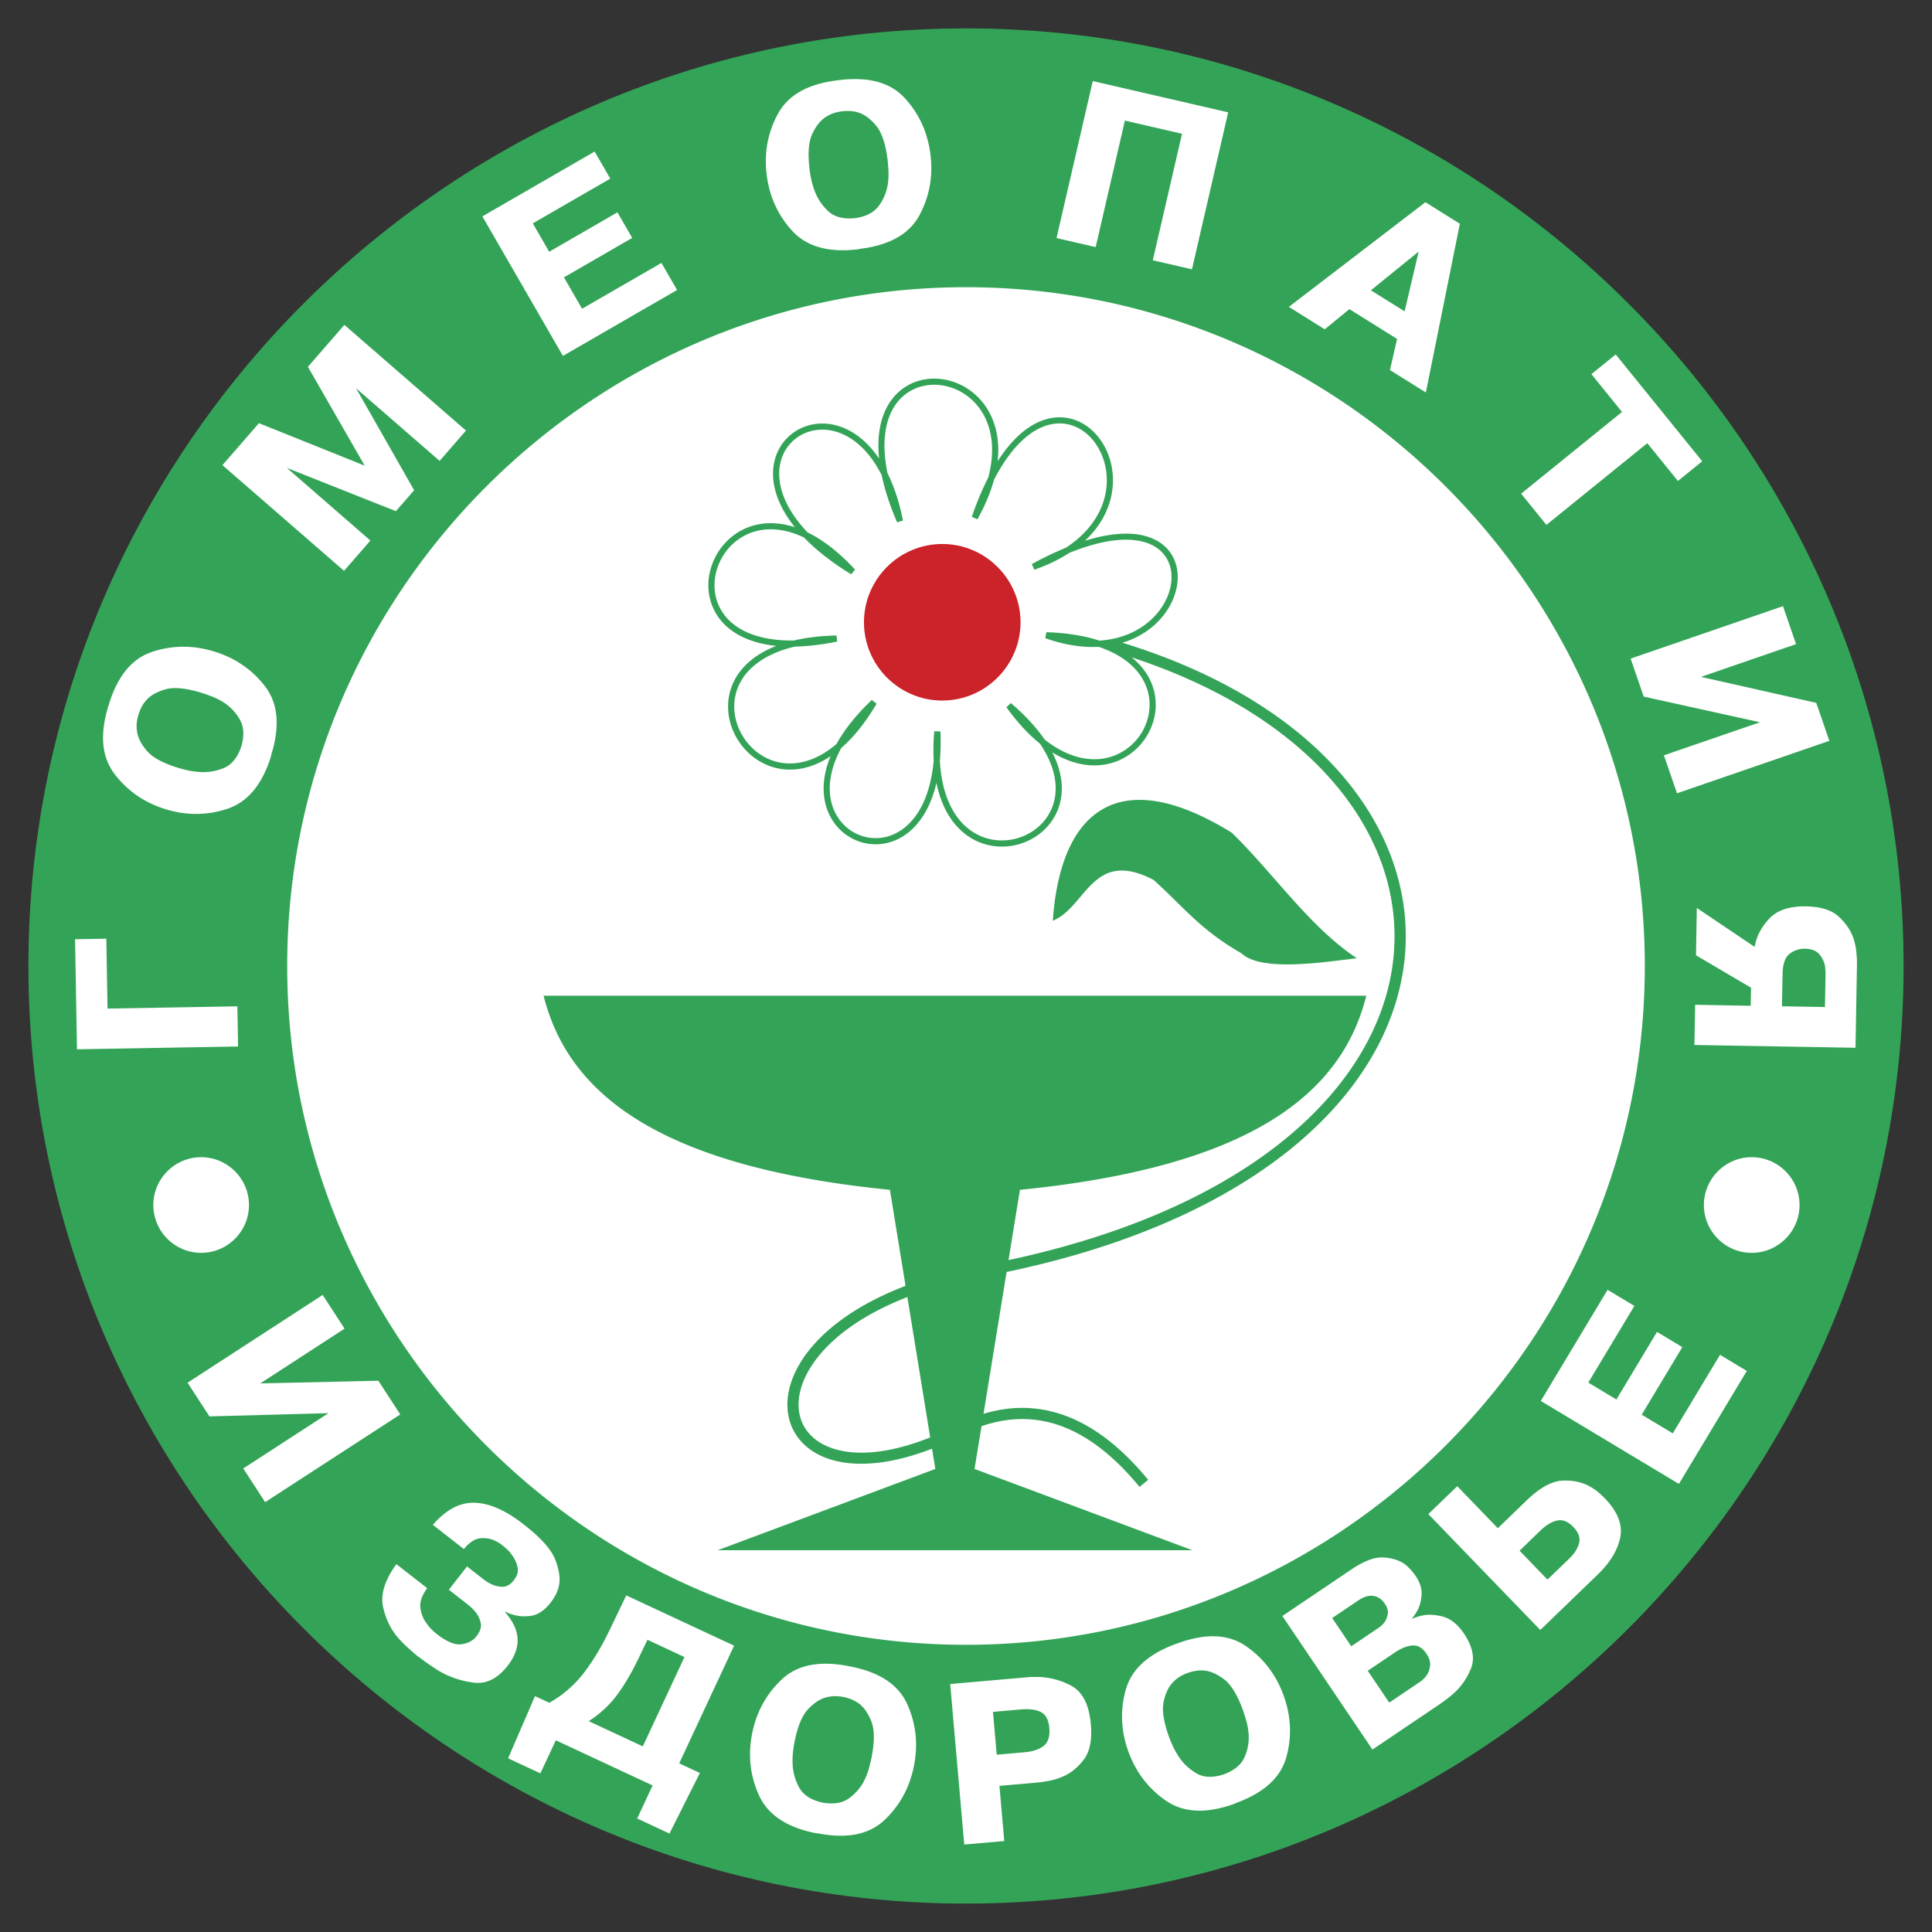 <svg xmlns="http://www.w3.org/2000/svg" width="2500" height="2500" viewBox="0 0 192.756 192.756"><rect x="0" y="0" width="192.756" height="192.756" fill="#333333" stroke="none"/><g fill-rule="evenodd" clip-rule="evenodd"><path fill="#fff" fill-opacity="0" d="M0 0h192.756v192.756H0V0z"/><path d="M96.378 2.834c51.522 0 93.544 42.021 93.544 93.543 0 51.522-42.021 93.544-93.544 93.544-51.522 0-93.543-42.021-93.543-93.544C2.834 44.856 44.856 2.834 96.378 2.834z" fill="#33a457"/><path d="M96.378 28.655c37.3 0 67.724 30.423 67.724 67.723s-30.424 67.724-67.724 67.724c-37.3 0-67.723-30.424-67.723-67.724 0-37.3 30.423-67.723 67.723-67.723zM37.75 137.756l.118.182 2.066 3.18-13.482 8.754-.117-.182-2.064-3.18 8.502-5.521-11.878.324-.117-.18-2.064-3.18 13.48-8.756.118.184 2.065 3.178-8.412 5.463 11.785-.266zm4.869 20.699c-.538.734-.762 1.404-.672 2.006.089.6.304 1.117.646 1.547.162.238.339.445.531.621a7.7 7.7 0 0 0 .525.453c.943.719 1.727 1.041 2.349.969.626-.072 1.113-.309 1.465-.711a1.4 1.4 0 0 0 .046-.061c.014-.016.025-.031.034-.043.364-.465.504-.9.417-1.309a2.492 2.492 0 0 0-.492-1.059 3.939 3.939 0 0 0-.472-.506 8.493 8.493 0 0 0-.42-.355l-1.793-1.4 1.813-2.322 1.486 1.16c.113.09.243.186.39.293.146.104.307.197.482.279a2.56 2.56 0 0 0 1.171.295c.417.006.799-.213 1.146-.658.33-.42.452-.842.37-1.262a2.855 2.855 0 0 0-.495-1.145 3.309 3.309 0 0 0-.545-.658 8.176 8.176 0 0 0-.449-.393c-.113-.09-.237-.178-.371-.264s-.276-.16-.429-.225c-.427-.205-.907-.283-1.441-.232-.533.051-1.079.408-1.634 1.072l-.17-.133-2.92-2.281c1.315-1.52 2.709-2.254 4.182-2.203s3.085.762 4.838 2.131l.17.133c1.627 1.271 2.638 2.418 3.031 3.441.393 1.021.51 1.891.351 2.611a3.816 3.816 0 0 1-.349.922c-.151.275-.303.51-.454.703-.622.797-1.289 1.244-1.997 1.342-.708.098-1.363.039-1.966-.176a1.559 1.559 0 0 1-.299-.109 3.633 3.633 0 0 0-.285-.127l-.027.033c.813.93 1.233 1.834 1.259 2.715.027.883-.307 1.768-1.001 2.654-.986 1.264-2.101 1.822-3.344 1.676a9.016 9.016 0 0 1-3.525-1.186c-.346-.217-.679-.436-.999-.658s-.623-.445-.909-.668l-.184-.115a50.17 50.17 0 0 1-.917-.799 13.667 13.667 0 0 1-.93-.92c-.797-.879-1.334-1.945-1.611-3.197-.278-1.252.164-2.68 1.325-4.283l.171.133 2.902 2.269zm27.208 18.436l-3.034 6.043-.195-.092-3.024-1.41 1.538-3.299-9.659-4.504-1.539 3.299-.196-.092-3.023-1.408 2.679-6.209 1.433.668a11.464 11.464 0 0 0 3.452-2.992c.933-1.215 1.802-2.67 2.609-4.365l1.614-3.357.196.09 10.562 4.926-5.475 11.74 2.062.962zM64.599 163.6l-.826 1.719c-.726 1.525-1.471 2.797-2.23 3.812a10.619 10.619 0 0 1-2.808 2.588l5.398 2.516 4.157-8.912-3.691-1.723zm16.785 19.295c-2.889-.578-4.774-1.834-5.656-3.771-.881-1.936-1.113-3.975-.697-6.115.419-2.154 1.399-3.965 2.942-5.432 1.543-1.467 3.759-1.916 6.652-1.354l.213.041c2.906.564 4.797 1.814 5.67 3.75.875 1.936 1.103 3.98.683 6.135-.419 2.154-1.395 3.963-2.929 5.422-1.534 1.461-3.754 1.908-6.661 1.344l-.217-.02zm.703-3.043c1.082.182 1.943.043 2.583-.412a4.824 4.824 0 0 0 1.479-1.645c.258-.494.447-.977.568-1.445.12-.469.201-.811.243-1.023.308-1.586.297-2.793-.037-3.615-.333-.822-.757-1.416-1.276-1.781a3.322 3.322 0 0 0-.79-.42c-.269-.096-.508-.164-.721-.205s-.462-.068-.746-.078a3.151 3.151 0 0 0-.917.107c-.615.146-1.229.537-1.839 1.176-.609.641-1.067 1.746-1.372 3.32-.056.283-.104.605-.144.965-.042.359-.055.732-.042 1.117.017.828.229 1.627.639 2.398.41.771 1.2 1.283 2.372 1.541zm20.399-12.51l.301-.025c.102-.008.203-.01.305-.004a7.39 7.39 0 0 1 3.738.846c1.162.609 1.83 1.893 2 3.848.139 1.582-.098 2.771-.711 3.564-.611.793-1.309 1.355-2.092 1.684a6.584 6.584 0 0 1-1.516.447c-.492.08-.891.133-1.193.158l-3.604.316.482 5.504-.217.018-3.776.33-1.401-16.012.216-.02 7.468-.654zm-3.043 7.724l2.74-.238c.85-.074 1.498-.287 1.945-.639.447-.35.635-.949.561-1.799-.07-.791-.344-1.314-.824-1.57-.479-.256-1.164-.344-2.057-.266l-2.74.24.375 4.272zm23.682 4.911c-2.773.992-5.035.889-6.789-.318-1.752-1.205-3.002-2.834-3.748-4.883-.75-2.064-.844-4.121-.275-6.17.568-2.053 2.236-3.58 5.004-4.59l.205-.072c2.781-1.014 5.045-.916 6.791.293 1.748 1.209 2.996 2.844 3.746 4.906.75 2.064.846 4.117.281 6.158-.562 2.041-2.236 3.568-5.018 4.58l-.197.096zm-.965-2.971c1.021-.4 1.689-.963 2.004-1.684s.453-1.445.42-2.17a6.683 6.683 0 0 0-.258-1.531 20.511 20.511 0 0 0-.318-1.002c-.555-1.52-1.184-2.549-1.893-3.082s-1.381-.822-2.012-.869a3.266 3.266 0 0 0-.893.049 5.16 5.16 0 0 0-.725.193 5.15 5.15 0 0 0-.68.316c-.25.137-.492.326-.73.564-.453.443-.775 1.096-.971 1.957-.191.861-.016 2.047.533 3.551.1.273.225.574.375.902.15.33.33.656.539.979.439.701 1.033 1.275 1.781 1.727s1.693.485 2.828.1zm12.66-20.416c1.271-.857 2.342-1.258 3.215-1.203.873.057 1.584.283 2.131.68a5.351 5.351 0 0 1 1.056 1.142c.445.66.648 1.289.609 1.889-.039.602-.174 1.119-.402 1.553-.084.16-.174.309-.266.439-.094.133-.182.254-.266.363l.023.037a6.614 6.614 0 0 1 .901-.295c.652-.143 1.365-.111 2.143.098.775.207 1.471.768 2.084 1.676.873 1.293 1.115 2.441.729 3.443a6.612 6.612 0 0 1-1.789 2.578c-.252.221-.504.428-.76.617-.256.188-.51.367-.76.537l-.18.121-6.359 4.289-8.988-13.326.182-.121 6.697-4.517zm3.785 13.281l3.09-2.084a2.63 2.63 0 0 0 .316-.266 2.67 2.67 0 0 0 .365-.43c.162-.248.264-.555.305-.924.039-.365-.086-.766-.377-1.195-.387-.574-.85-.842-1.389-.801s-1.131.279-1.777.715l-2.676 1.807 2.143 3.178zm-3.791-5.621l2.729-1.842c.084-.057.174-.125.268-.205.096-.082.182-.176.266-.285.191-.232.316-.518.377-.855.061-.336-.037-.695-.297-1.078-.291-.432-.666-.684-1.125-.758s-.971.08-1.531.459l-2.588 1.744 1.901 2.82zm14.627-11.779l2.883-2.785c1.32-1.273 2.523-1.93 3.611-1.967 1.09-.037 2.021.182 2.801.654.271.158.521.334.748.525.229.193.436.389.627.588 1.283 1.328 1.797 2.629 1.539 3.902-.256 1.271-.998 2.5-2.225 3.684l-.154.15-5.596 5.402-11.166-11.562.156-.152 2.727-2.633 4.049 4.194zm4.952 5.127l2.166-2.092c.529-.512.861-1.033.992-1.561.131-.529-.062-1.064-.584-1.604-.531-.551-1.072-.762-1.623-.635-.547.129-1.098.459-1.648.99l-2.088 2.018 2.785 2.884zm10.927-24.713l2.525 1.518-4.051 6.742 3.102 1.863 4.709-7.838 2.674 1.607-.111.186-6.662 11.086-13.779-8.277.113-.186 6.549-10.9 2.674 1.605-4.596 7.65 2.803 1.686 4.05-6.742zm9.45-17.43c2.627 0 4.77 2.143 4.77 4.77s-2.143 4.77-4.77 4.77-4.77-2.143-4.77-4.77 2.143-4.77 4.77-4.77zm-154.699 0c2.626 0 4.769 2.143 4.769 4.77s-2.142 4.77-4.769 4.77c-2.628 0-4.77-2.143-4.77-4.77s2.142-4.77 4.77-4.77zm3.612-15.053l.004.217.066 3.789-16.072.281-.002-.219-.189-10.763 3.118-.054.122 6.974 12.953-.225zm3.357-24.946c-.876 2.812-2.323 4.557-4.341 5.231-2.018.673-4.069.691-6.155.054-2.101-.642-3.797-1.807-5.093-3.493-1.297-1.689-1.514-3.94-.652-6.758l.063-.208c.866-2.832 2.306-4.581 4.322-5.247 2.016-.668 4.074-.68 6.173-.038s3.795 1.802 5.086 3.48c1.292 1.678 1.505 3.933.639 6.764l-.042.215zm-2.953-1.017c.293-1.058.246-1.929-.141-2.614a4.834 4.834 0 0 0-1.48-1.643 6.753 6.753 0 0 0-1.378-.715 20.803 20.803 0 0 0-.992-.349c-1.547-.472-2.746-.586-3.6-.341-.852.246-1.487.605-1.904 1.083a3.28 3.28 0 0 0-.5.742 4.98 4.98 0 0 0-.279.695 5.202 5.202 0 0 0-.158.733c-.041.282-.036.59.013.923.08.627.406 1.279.978 1.951.572.673 1.625 1.245 3.158 1.713.276.083.591.166.946.244.353.078.722.129 1.105.158a5.312 5.312 0 0 0 2.451-.384c.81-.326 1.404-1.058 1.781-2.196zm4.53-27.759l8.338 7.248-.142.164-2.487 2.86-12.132-10.545.143-.164 3.497-4.022 10.553 4.237-5.666-9.86.143-.164 3.497-4.022 12.131 10.547-.143.164-2.487 2.86-8.338-7.248 5.794 10.175-.142.163L39.499 51l-10.882-4.32zm32.986-25.494l1.473 2.552-6.81 3.932 1.808 3.133 7.918-4.57 1.56 2.701-.188.109-11.2 6.466-8.037-13.921.188-.109 11.013-6.357 1.56 2.701-7.73 4.463 1.635 2.833 6.81-3.933zm23.988 3.689c-2.927.344-5.107-.268-6.545-1.838-1.436-1.569-2.287-3.436-2.553-5.602-.269-2.179.105-4.204 1.12-6.073 1.014-1.872 2.983-2.985 5.908-3.345l.215-.026c2.938-.36 5.122.243 6.552 1.814 1.43 1.57 2.278 3.445 2.545 5.624.268 2.179-.103 4.2-1.11 6.062-1.008 1.862-2.981 2.974-5.919 3.335l-.213.049zm-.272-3.11c1.084-.162 1.862-.56 2.331-1.191a4.821 4.821 0 0 0 .898-2.021 6.713 6.713 0 0 0 .093-1.549c-.03-.484-.059-.833-.085-1.049-.197-1.604-.581-2.748-1.151-3.426-.571-.679-1.158-1.114-1.765-1.301a3.27 3.27 0 0 0-.881-.153 5.15 5.15 0 0 0-.75.026 5.123 5.123 0 0 0-.733.156 3.223 3.223 0 0 0-.837.385c-.542.329-1.003.892-1.386 1.688-.381.796-.475 1.991-.28 3.581.036.287.089.608.162.963.073.354.175.712.307 1.075.271.782.72 1.476 1.347 2.082.625.609 1.536.852 2.73.734zm23.999 2.887l-.213-.049-3.693-.853 3.615-15.661.213.048 13.297 3.07-3.615 15.663-.213-.05-3.693-.853 2.916-12.623-5.701-1.315-2.913 12.623zm36.334-2.329l-3.393 16.834-.184-.114-3.398-2.124.713-3.105-4.758-2.973-2.459 2.014-.184-.115-3.398-2.124 13.625-10.44.184.115 3.252 2.032zm-5.513 8.741l1.404-5.969-4.766 3.868 3.362 2.101zm18.638 6.265l2.424-1.963.139.169 8.492 10.488-2.424 1.963-3.055-3.771-10.066 8.153-.137-.168-2.385-2.947 10.066-8.152-3.054-3.772zm22.434 32.796l.07.206 1.234 3.584-15.199 5.233-.07-.205-1.234-3.584 9.586-3.301-11.604-2.558-.07-.206-1.234-3.584 15.199-5.233.07.205 1.234 3.584-9.482 3.267 11.5 2.592zm-6.51 28.42l-5.49-3.237.004-.216.078-4.505 5.781 3.892v-.033c.002-.007.002-.018.002-.031.176-1.008.662-1.932 1.455-2.771.795-.838 2.016-1.242 3.662-1.213 1.457.025 2.539.362 3.244 1.01.703.646 1.193 1.357 1.469 2.128.164.508.268.997.309 1.467.043.471.061.85.057 1.139l-.004.215-.143 8.145-16.072-.279.006-.217.066-3.791 5.545.098.031-1.801zm7.434-1.385a4.3 4.3 0 0 0-.014-.381 17.123 17.123 0 0 1-.037-.401 2.58 2.58 0 0 0-.566-1.169c-.297-.358-.775-.544-1.441-.556h-.031l-.033-.001a2.429 2.429 0 0 0-1.473.516c-.445.339-.678 1.021-.695 2.047l-.057 3.182 4.289.074.058-3.311z" fill="#fff"/><path d="M105.039 91.861c.729-10.66 6.295-15.92 17.844-8.788 4.055 3.906 7.785 9.438 12.49 12.529-3.57.433-9.57 1.354-11.516-.489-4.219-2.441-5.68-4.555-8.762-7.321-6.109-3.199-6.704 2.713-10.056 4.069zM90.091 51.935l-.583.181c-.751-1.736-1.25-3.302-1.542-4.707-1.176-2.339-2.707-3.675-4.229-4.232-1.538-.563-3.07-.326-4.197.467-1.126.792-1.855 2.146-1.796 3.816.059 1.652.88 3.61 2.824 5.655 1.494.729 3.091 1.925 4.743 3.715l-.385.47c-1.994-1.219-3.542-2.458-4.715-3.676-1.766-.84-3.363-.979-4.699-.65-1.945.479-3.351 1.95-3.93 3.663-.577 1.705-.335 3.652 1.007 5.093 1.224 1.313 3.363 2.218 6.626 2.171 1.217-.288 2.625-.464 4.242-.498l.067.607c-1.567.319-2.972.477-4.224.5-2.867.685-4.583 2.006-5.417 3.525-.958 1.742-.758 3.754.183 5.341.942 1.589 2.625 2.75 4.632 2.792 1.461.031 3.099-.527 4.758-1.94.768-1.388 1.914-2.866 3.526-4.395l.476.378c-1.142 1.937-2.333 3.38-3.523 4.413-1.101 2.029-1.337 3.832-1.018 5.284.36 1.634 1.431 2.824 2.751 3.372 1.316.547 2.884.458 4.245-.46 1.593-1.075 2.908-3.278 3.24-6.914a21.016 21.016 0 0 1 .059-2.947l.615.014a22.489 22.489 0 0 1-.055 2.928c.201 3.646 1.503 5.886 3.172 7.022 1.577 1.074 3.487 1.165 5.084.527 1.596-.636 2.879-2 3.211-3.835.275-1.521-.098-3.37-1.475-5.414-1.111-.891-2.24-2.087-3.355-3.642l.447-.413c1.467 1.248 2.568 2.468 3.365 3.636 2.021 1.596 3.961 2.116 5.607 1.931 1.883-.211 3.393-1.351 4.207-2.848.811-1.494.93-3.347.037-4.987-.736-1.356-2.164-2.572-4.457-3.343-1.572.084-3.355-.163-5.33-.862l.111-.597c2.1.066 3.85.368 5.291.839 2.24-.144 4.008-.998 5.23-2.158 1.293-1.227 1.979-2.795 1.967-4.213-.01-1.38-.693-2.623-2.131-3.25-1.664-.727-4.314-.659-8.078.873-.973.635-2.127 1.203-3.486 1.674l-.246-.56a34.08 34.08 0 0 1 3.42-1.646c2.541-1.669 3.744-3.81 4.006-5.843.25-1.95-.357-3.804-1.465-5.04-1.088-1.215-2.668-1.83-4.379-1.334-1.752.505-3.652 2.15-5.352 5.447-.332 1.221-.869 2.539-1.656 3.951l-.558-.247a29.558 29.558 0 0 1 1.636-3.919c.748-2.803.342-5.029-.658-6.595-1.027-1.61-2.684-2.526-4.338-2.652-1.643-.125-3.286.529-4.305 2.055-.964 1.444-1.38 3.665-.75 6.743.641 1.289 1.173 2.855 1.547 4.734zM54.235 99.346h82.08c-2.43 9.682-11.352 17.059-34.555 19.363l-1.139 7.01c15.805-3.375 26.617-9.695 32.676-17.104 3.561-4.355 5.477-9.086 5.789-13.808.314-4.717-.967-9.434-3.791-13.764-4.164-6.381-11.678-11.938-22.387-15.457.752.604 1.316 1.284 1.705 2 .998 1.836.867 3.906-.039 5.573-.904 1.665-2.582 2.93-4.678 3.166-1.473.165-3.154-.179-4.908-1.258.883 1.725 1.1 3.305.855 4.659-.373 2.06-1.809 3.588-3.588 4.298-1.775.708-3.9.605-5.657-.592-1.444-.984-2.635-2.707-3.169-5.325-.603 2.604-1.792 4.293-3.172 5.224-1.543 1.041-3.326 1.141-4.824.518-1.495-.621-2.708-1.964-3.114-3.807-.288-1.306-.169-2.865.546-4.596-1.451.972-2.877 1.366-4.179 1.338-2.235-.047-4.105-1.335-5.149-3.095-1.045-1.761-1.263-4-.192-5.948.726-1.321 2.048-2.504 4.108-3.3-2.493-.252-4.226-1.125-5.313-2.292-1.51-1.62-1.784-3.801-1.139-5.707.644-1.898 2.203-3.53 4.365-4.062 1.158-.285 2.49-.253 3.941.223-1.477-1.837-2.124-3.595-2.178-5.119-.067-1.893.769-3.433 2.058-4.34 1.287-.905 3.024-1.178 4.762-.542 1.318.482 2.639 1.492 3.757 3.149-.25-2.466.215-4.33 1.083-5.63 1.154-1.729 3.009-2.471 4.859-2.329 1.837.141 3.676 1.154 4.812 2.937.857 1.343 1.316 3.123 1.074 5.291 1.559-2.438 3.242-3.729 4.822-4.186 1.967-.568 3.77.129 5.008 1.512 1.221 1.36 1.891 3.395 1.615 5.527-.223 1.731-1.068 3.531-2.744 5.087 3.023-.951 5.258-.885 6.766-.226 1.688.736 2.49 2.192 2.502 3.809.012 1.579-.74 3.314-2.16 4.662-.873.828-2.002 1.51-3.359 1.922 11.643 3.572 19.787 9.475 24.248 16.311 2.961 4.54 4.305 9.491 3.975 14.444-.33 4.95-2.328 9.899-6.045 14.442-6.262 7.658-17.428 14.172-33.732 17.58l-2.303 14.152c2.682-.811 5.289-.787 7.82.066 2.994 1.01 5.865 3.186 8.607 6.521l-.861.707c-2.607-3.172-5.309-5.23-8.1-6.172-2.465-.832-5.023-.793-7.668.115l-.693 4.266 21.727 8.109H71.592l21.726-8.109-.33-2.025c-4.76 1.855-8.504 1.857-10.967.762-1.756-.783-2.881-2.113-3.291-3.738-.403-1.594-.106-3.459.97-5.346 1.628-2.854 5.081-5.799 10.646-7.922l-1.558-9.58c-23.202-2.306-32.124-9.683-34.553-19.364zm38.571 44.064l-2.278-14.002c-5.166 2.004-8.358 4.723-9.858 7.354-.927 1.625-1.19 3.203-.856 4.525.326 1.289 1.236 2.354 2.662 2.988 2.262 1.008 5.779.959 10.33-.865z" fill="#33a457"/><path d="M94.008 54.274c4.301 0 7.811 3.508 7.811 7.81s-3.51 7.81-7.811 7.81-7.81-3.508-7.81-7.81 3.509-7.81 7.81-7.81z" fill="#cc2229"/></g></svg>
